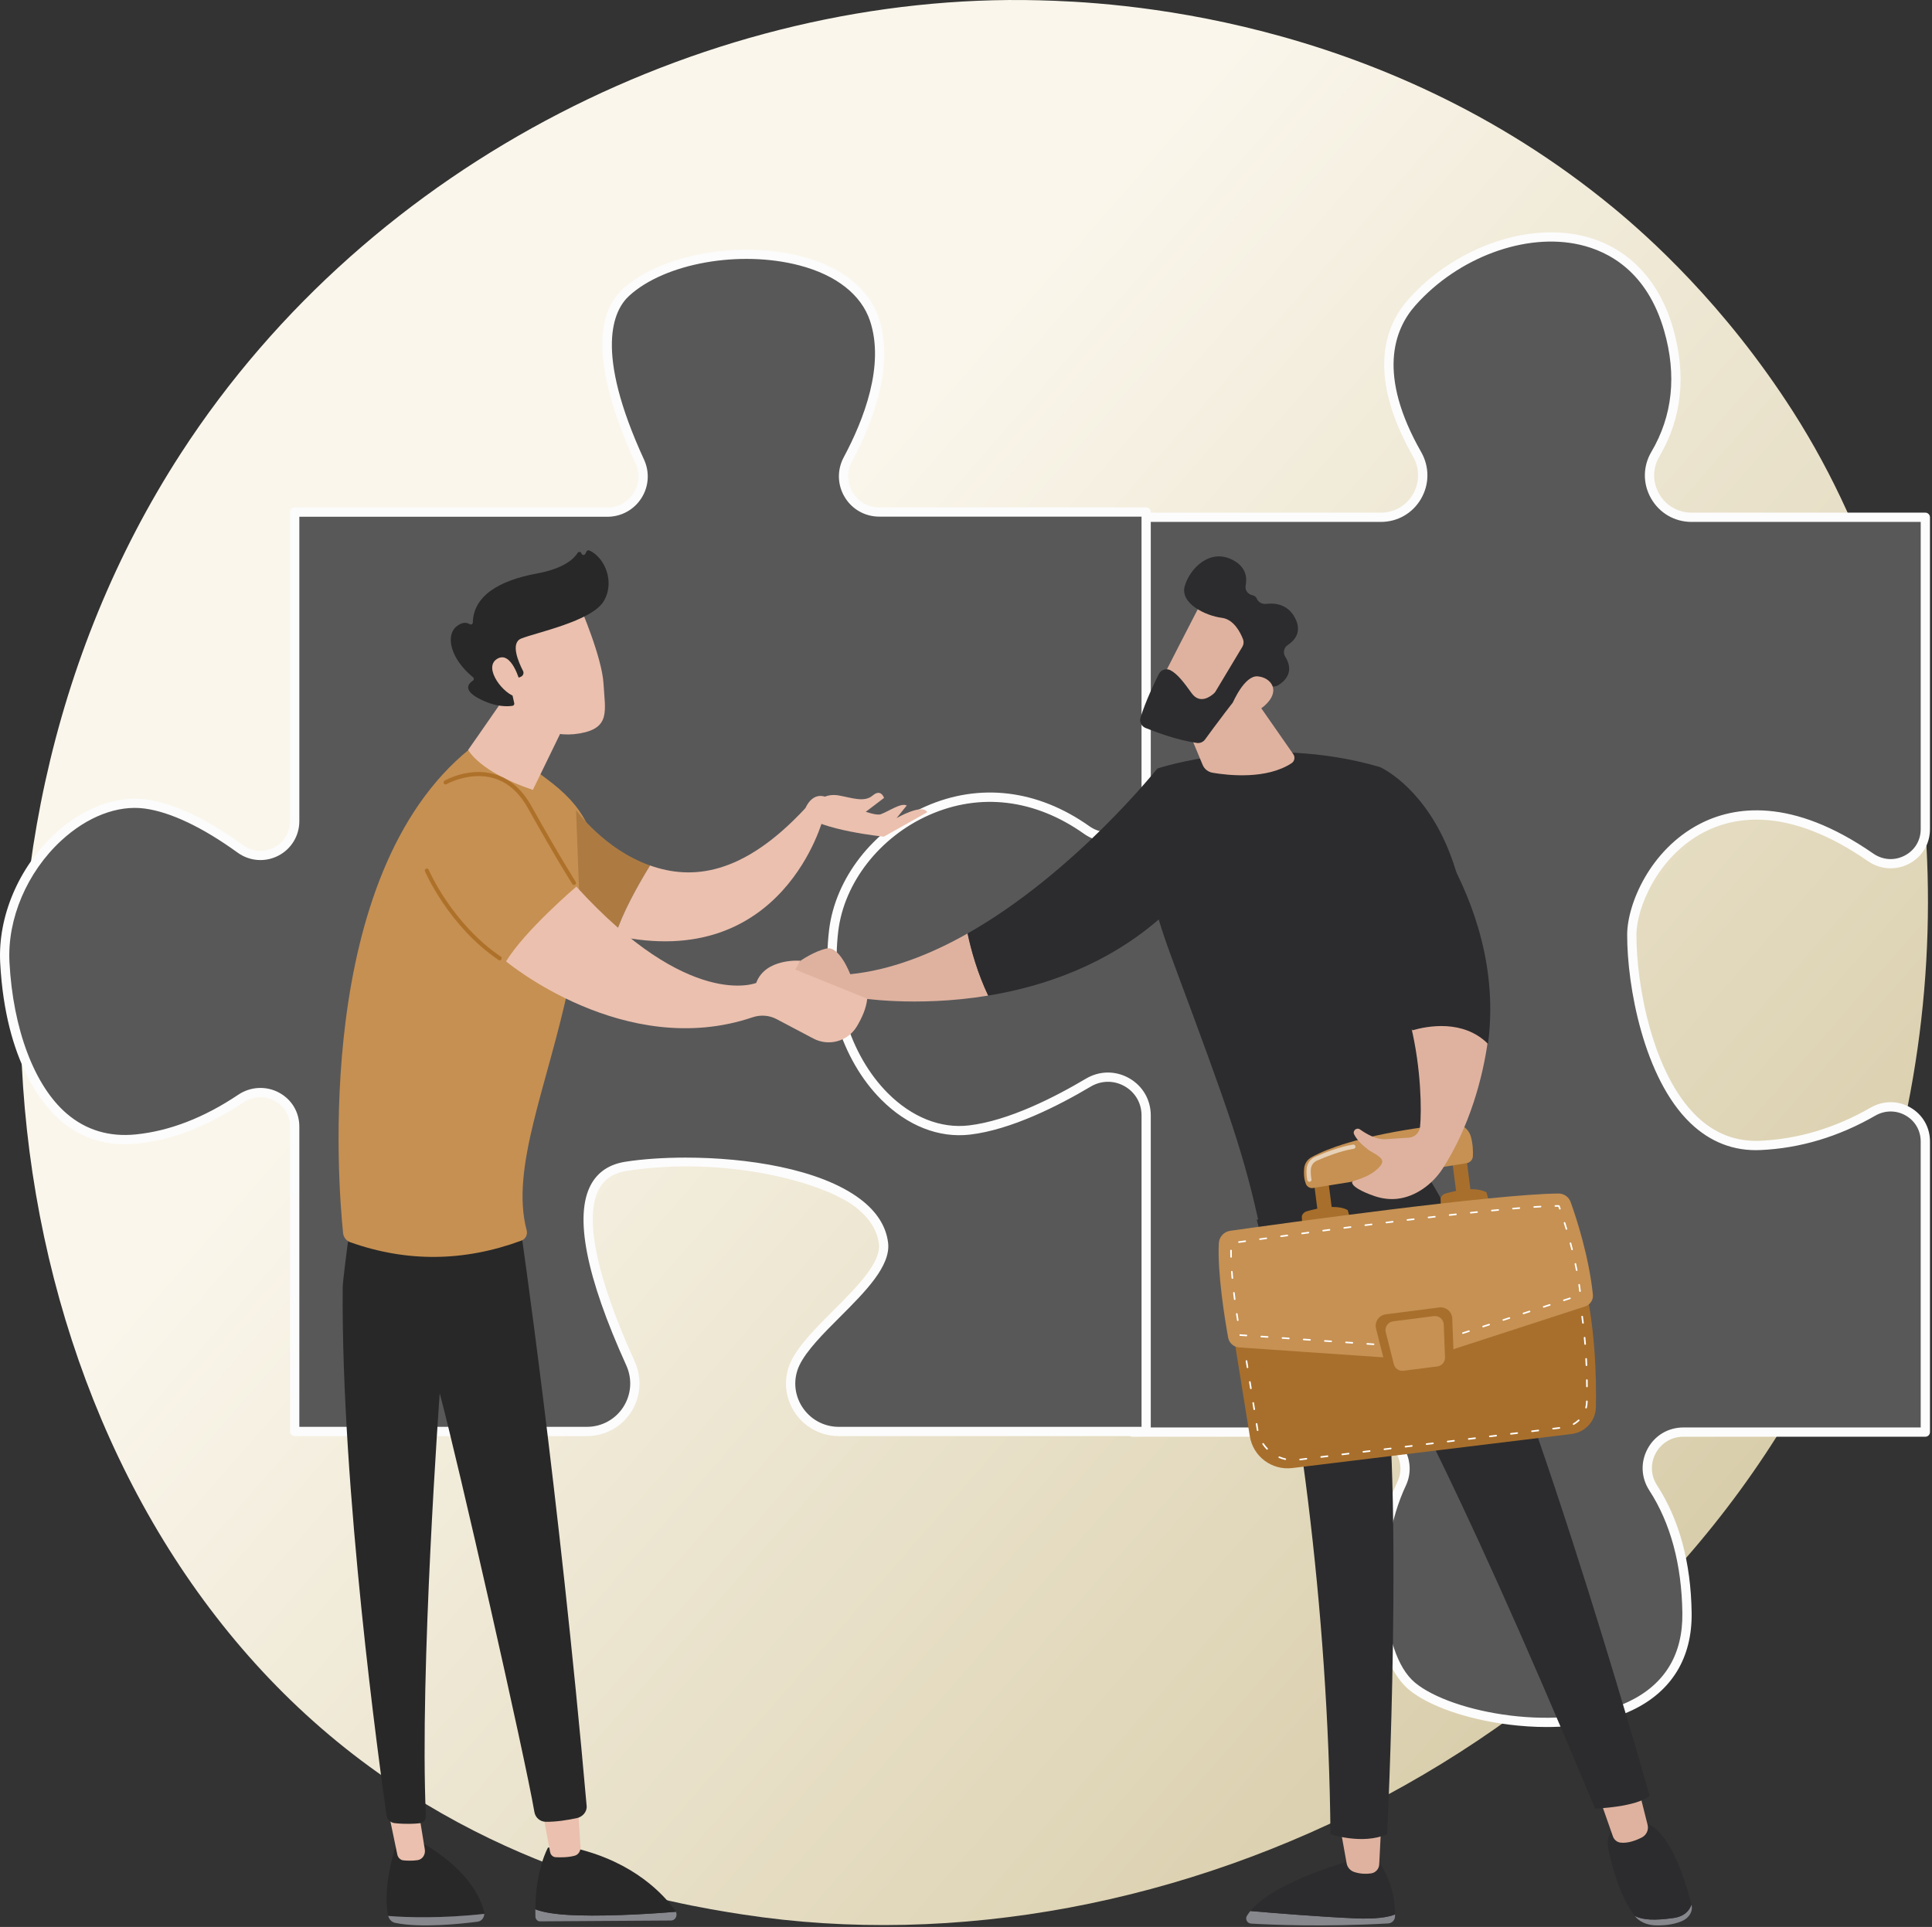 <?xml version="1.0" encoding="UTF-8"?> <svg xmlns="http://www.w3.org/2000/svg" width="820" height="818" viewBox="0 0 820 818" fill="none"><rect x="0" y="0" width="820" height="818" fill="#333333" stroke="none"/> <path d="M784.354 552.095C705.806 737.043 496.576 840.649 315.129 812.701C285.605 808.153 204.66 794.605 132.998 730.697C-4.961 607.669 -34.464 364.053 76.822 192.37C157.819 67.416 303.014 -3.417 440.979 0.127C470.695 0.889 584.586 5.594 684.677 88.124C699.378 100.247 731.803 129.054 761.027 174.75C829.644 282.06 835.544 431.564 784.354 552.095Z" fill="url(#paint0_linear_1009_256)"></path> <path d="M601.464 192.854C590.5 173.593 582.061 147.692 599.292 128.303C630.419 93.288 692.67 85.505 708.232 139.976C714.668 162.509 710.123 180.021 702.577 192.813C695.589 204.659 704.203 219.59 717.958 219.59H817.168V351.964C817.168 363.918 803.74 370.758 793.92 363.944C727.363 317.749 692.658 372.238 692.585 396.761C692.503 423.997 704.337 488.192 747.135 486.247C766.693 485.36 783.002 478.783 794.944 471.903C804.834 466.205 817.168 473.143 817.168 484.557V607.938H714.493C702.303 607.938 695.031 621.401 701.663 631.629C709.282 643.382 715.661 660.421 716.008 684.67C716.893 746.401 622.631 735.25 599.289 715.797C582.615 701.902 581.929 657.347 594.911 629.793C599.707 619.614 591.819 607.938 580.563 607.938H480.623V472.922C480.623 463.078 469.934 457.027 461.471 462.054C444.271 472.276 417.704 485.089 391.137 486.245C346.396 488.192 340.557 437.612 338.613 398.705C336.894 364.344 402.408 308.717 454.121 342.629C462.595 348.184 479.984 356.317 479.984 346.184V219.59H586.042C599.783 219.593 608.26 204.79 601.464 192.854Z" fill="#585859"></path> <path d="M656.449 733.137C651.224 733.137 645.812 732.792 640.28 732.095C622.47 729.847 606.281 724.184 598.034 717.309C580.04 702.314 580.3 656.191 593.136 628.956C595.065 624.863 594.75 620.277 592.275 616.374C589.706 612.325 585.33 609.905 580.569 609.905H480.629C479.543 609.905 478.662 609.024 478.662 607.938V472.922C478.662 469.025 476.647 465.554 473.27 463.633C469.881 461.704 465.85 461.745 462.481 463.747C444.782 474.265 418.055 487.045 391.228 488.212C370.601 489.129 355.711 479.137 347.017 458.563C339.644 441.112 337.638 418.562 336.651 398.805C335.712 380.026 353.145 356.022 378.103 341.724C404.641 326.524 432.744 326.256 455.206 340.986C463.006 346.103 473.544 350.476 476.969 348.631C477.258 348.476 478.022 348.062 478.022 346.188V219.593C478.022 218.507 478.904 217.626 479.99 217.626H586.048C591.749 217.626 596.855 214.695 599.71 209.785C602.597 204.82 602.614 198.853 599.753 193.829C584.086 166.313 583.418 143.202 597.821 126.998C616.848 105.595 647.081 94.511 671.328 100.037C690.325 104.369 704.104 118.361 710.126 139.437C715.804 159.31 713.833 177.607 704.273 193.814C701.369 198.739 701.331 204.647 704.171 209.619C707.035 214.631 712.19 217.623 717.961 217.623H817.171C818.257 217.623 819.138 218.505 819.138 219.59V351.965C819.138 358.267 815.813 363.767 810.247 366.683C804.677 369.596 797.992 369.167 792.799 365.562C759.772 342.638 736.705 346.243 723.166 353.299C703.707 363.443 694.59 385.234 694.555 396.767C694.491 417.847 701.266 455.79 720.185 473.923C727.839 481.259 736.851 484.73 747.05 484.28C763.234 483.545 779.021 478.807 793.967 470.195C799.279 467.133 805.593 467.125 810.862 470.169C816.047 473.164 819.141 478.544 819.141 484.558V607.938C819.141 609.024 818.26 609.905 817.174 609.905H714.499C709.522 609.905 705.137 612.506 702.77 616.859C700.394 621.235 700.598 626.355 703.321 630.558C712.744 645.093 717.678 663.291 717.984 684.641C718.256 703.697 709.568 717.983 692.856 725.959C682.937 730.693 670.359 733.137 656.449 733.137ZM482.6 605.97H580.572C586.687 605.97 592.307 609.071 595.602 614.267C598.767 619.255 599.178 625.374 596.7 630.634C583.473 658.705 585.455 701.703 600.556 714.288C616.033 727.185 662.78 735.954 691.163 722.409C706.603 715.041 714.303 702.354 714.049 684.7C713.754 664.099 709.034 646.605 700.023 632.701C696.502 627.271 696.237 620.645 699.313 614.982C702.381 609.339 708.056 605.97 714.502 605.97H815.206V484.558C815.206 479.966 812.847 475.862 808.895 473.579C804.861 471.246 800.018 471.258 795.934 473.608C780.436 482.535 764.051 487.45 747.231 488.212C735.954 488.732 725.927 484.873 717.465 476.764C697.652 457.775 690.556 418.512 690.623 396.756C690.661 383.894 700.221 360.821 721.35 349.807C735.849 342.247 760.405 338.285 795.049 362.327C799.095 365.136 804.096 365.457 808.428 363.194C812.672 360.973 815.209 356.775 815.209 351.965V221.561H717.967C710.765 221.561 704.331 217.827 700.758 211.572C697.209 205.357 697.258 197.971 700.89 191.815C709.881 176.571 711.717 159.313 706.349 140.52C699.159 115.357 682.864 106.704 670.461 103.876C647.545 98.645 618.885 109.232 600.772 129.614C591.583 139.951 584.545 159.144 603.183 191.882C606.745 198.138 606.721 205.573 603.122 211.764C599.555 217.9 593.177 221.561 586.057 221.561H481.966V346.185C481.966 349.676 480.27 351.322 478.849 352.093C471.332 356.154 453.799 344.763 453.055 344.278C431.877 330.386 405.275 330.702 380.068 345.143C356.709 358.524 339.737 381.509 340.592 398.609C341.564 418.022 343.517 440.146 350.655 457.033C358.752 476.197 371.958 485.112 391.067 484.283C417.074 483.154 443.171 470.654 460.481 460.367C465.082 457.634 470.593 457.579 475.229 460.215C479.85 462.845 482.608 467.595 482.608 472.925V605.97H482.6Z" fill="#FCFCFC"></path> <path d="M102.233 466.345C90.562 474.177 75.158 481.796 57.795 483.533C19.35 487.378 3.972 445.088 2.048 408.564C0.127 372.04 32.804 337.439 61.639 341.284C75.219 343.094 90.081 351.728 102.002 360.354C111.63 367.322 125.075 360.471 125.075 348.584V217.401H257.791C268.851 217.401 276.181 205.979 271.56 195.931C261.148 173.299 249.451 138.909 265.763 124.065C291.113 100.998 359.596 100.998 371.129 135.598C377.586 154.973 368.814 178.282 359.841 195.047C354.432 205.153 361.733 217.349 373.193 217.349H486.464V338.84C486.464 351.801 471.807 359.852 461.237 352.353C412.239 317.577 358.729 354.259 353.825 395.11C348.056 443.167 378.815 483.533 411.495 479.692C428.09 477.739 447.161 468.351 461.917 459.585C472.753 453.145 486.467 460.878 486.467 473.486V607.675H356.002C341.074 607.675 331.09 592.105 337.559 578.65C345.272 562.619 376.871 542.938 374.974 527.749C371.129 496.993 302.649 489.383 265.763 495.111C237.611 499.481 251.605 543.519 267.605 578.811C273.738 592.338 263.971 607.675 249.118 607.675H125.075V478.296C125.075 466.55 111.989 459.804 102.233 466.345Z" fill="#585859"></path> <path d="M486.467 609.64H356.002C348.249 609.64 341.153 605.717 337.019 599.143C332.938 592.651 332.477 584.67 335.784 577.795C339.098 570.906 346.571 563.433 353.795 556.208C363.738 546.265 374.019 535.984 373.021 527.992C372.282 522.075 368.817 516.747 362.728 512.152C348.85 501.684 307.539 490.615 266.064 497.052C260.462 497.922 256.6 500.453 254.253 504.793C247.834 516.668 253.071 541.98 269.397 577.994C272.57 584.991 271.989 593.01 267.844 599.443C263.728 605.828 256.731 609.64 249.121 609.64H125.075C123.989 609.64 123.108 608.758 123.108 607.672V478.296C123.108 473.594 120.644 469.472 116.519 467.271C112.286 465.014 107.356 465.28 103.33 467.983C88.253 478.101 72.998 483.994 57.99 485.495C45.59 486.735 34.745 483.443 25.74 475.716C18.772 469.734 2.322 451.23 0.081 408.672C-0.95 389.102 7.962 368.128 23.334 353.938C35.209 342.977 49.271 337.658 61.896 339.34C73.617 340.901 87.497 347.437 103.152 358.766C107.067 361.598 111.965 361.983 116.256 359.791C120.542 357.602 123.102 353.416 123.102 348.593V217.41C123.102 216.324 123.983 215.443 125.069 215.443H257.785C262.31 215.443 266.464 213.174 268.898 209.377C271.33 205.582 271.654 200.864 269.765 196.763C258.077 171.361 247.664 137.875 264.432 122.62C280.499 107.998 313.809 101.952 340.262 108.862C357.228 113.29 368.849 122.57 372.989 134.985C379.72 155.186 370.496 179.307 361.569 195.984C359.356 200.117 359.47 204.977 361.873 208.988C364.272 212.996 368.505 215.39 373.187 215.39H486.458C487.544 215.39 488.426 216.272 488.426 217.358V338.849C488.426 345.735 484.596 351.991 478.431 355.176C472.4 358.291 465.543 357.841 460.093 353.97C439.329 339.234 415.991 336.394 394.371 345.975C373.409 355.26 358.259 374.646 355.772 395.358C352.625 421.569 360.69 447.893 376.816 464.057C387.033 474.297 399.255 479.163 411.256 477.75C428.003 475.78 447.497 465.87 460.901 457.903C466.623 454.502 473.489 454.432 479.257 457.713C484.996 460.98 488.423 466.88 488.423 473.494V607.684C488.438 608.758 487.556 609.64 486.467 609.64ZM291.005 491.415C316.816 491.415 347.969 496.088 365.101 509.011C372.072 514.269 376.054 520.492 376.93 527.504C378.167 537.406 367.194 548.379 356.583 558.99C349.592 565.984 342.358 573.215 339.337 579.503C336.619 585.151 337.002 591.711 340.356 597.05C343.762 602.471 349.612 605.708 356.005 605.708H484.503V473.483C484.503 468.301 481.82 463.68 477.325 461.123C472.8 458.548 467.42 458.604 462.924 461.275C449.193 469.434 429.162 479.592 411.729 481.645C398.525 483.2 385.126 477.934 374.043 466.821C357.085 449.823 348.591 422.255 351.878 394.873C354.525 372.81 370.583 352.198 392.789 342.361C415.728 332.199 440.444 335.177 462.381 350.748C466.614 353.748 471.942 354.093 476.636 351.667C481.487 349.159 484.5 344.244 484.5 338.837V219.316H373.196C367.115 219.316 361.625 216.207 358.504 211C355.383 205.789 355.235 199.478 358.104 194.115C366.666 178.121 375.552 155.092 369.261 136.22C365.557 125.107 354.908 116.741 339.276 112.66C313.975 106.057 282.271 111.705 267.088 125.521C260.307 131.693 252.104 148.936 273.35 195.108C275.799 200.435 275.379 206.563 272.22 211.49C269.059 216.426 263.664 219.372 257.794 219.372H127.046V348.587C127.046 354.826 123.601 360.459 118.055 363.291C112.502 366.126 105.911 365.615 100.852 361.951C85.944 351.162 72.294 344.69 61.383 343.237C49.919 341.704 37.022 346.661 26.011 356.825C11.474 370.244 3.046 390.03 4.016 408.462C5.516 436.935 14.595 460.959 28.306 472.727C36.462 479.727 46.32 482.71 57.599 481.577C71.956 480.141 86.604 474.469 101.138 464.714C106.317 461.24 112.92 460.889 118.373 463.797C123.802 466.693 127.046 472.114 127.046 478.296V605.705H249.121C255.385 605.705 261.151 602.567 264.537 597.312C267.955 592.008 268.434 585.397 265.816 579.622C248.721 541.916 243.665 516.111 250.794 502.925C253.722 497.504 258.658 494.223 265.462 493.166C272.579 492.057 281.424 491.415 291.005 491.415Z" fill="#FCFCFC"></path> <path d="M360.874 413.567C360.874 413.567 356.303 401.531 350.961 402.632C345.619 403.735 339.778 407.836 339.778 407.836L331.198 419.44C331.198 419.44 355.284 428.927 363.752 423.492C363.752 423.492 388.352 427.742 419.42 422.645C414.922 413.149 412.242 403.644 410.669 396.268C394.935 405.174 377.986 411.827 360.874 413.567Z" fill="#DFB29F"></path> <path d="M491.188 326.264C491.188 326.264 455.965 370.626 410.669 396.265C412.242 403.645 414.922 413.149 419.421 422.642C442.917 418.786 470.111 409.585 493.167 389.139L491.188 326.264Z" fill="#2C2C2E"></path> <path d="M535.112 522.892C528.222 490.174 521.336 471.232 498.272 409.215C491.015 389.697 484.424 369.952 487.608 349.375L491.187 326.264C491.187 326.264 536.011 311.096 585.694 325.625C585.694 325.625 653.48 355.073 607.439 500.505C586.684 523.724 562.397 530.341 535.112 522.892Z" fill="#2C2C2E"></path> <path d="M498.815 296.769L510.436 324.691C511.172 326.454 512.757 327.712 514.64 328.033C521.342 329.183 537.546 330.979 548.192 323.979C549.459 323.144 549.783 321.421 548.916 320.175L527.443 289.346L498.815 296.769Z" fill="#DFB29F"></path> <path d="M510.836 254.051C510.349 254.509 490.236 294.005 490.236 294.005L513.031 305.01L537.654 270.409C537.654 270.406 519.007 246.356 510.836 254.051Z" fill="#DFB29F"></path> <path d="M527.297 274.56L515.927 293.511C515.755 293.8 515.551 294.06 515.302 294.288C513.948 295.549 509.318 299.212 505.739 294.224C502.689 289.97 499.825 286.106 496.757 284.512C494.965 283.58 492.761 284.325 491.853 286.126C489.979 289.839 486.35 297.405 484.073 304.584C483.501 306.382 484.43 308.314 486.178 309.021C490.793 310.892 499.916 314.272 508.013 315.39C509.344 315.574 510.661 315.014 511.452 313.928C514.935 309.155 524.752 295.823 528.103 292.484C531.215 289.384 536.959 290.551 539.549 291.296C540.533 291.579 541.578 291.442 542.453 290.916C545.081 289.334 549.664 285.396 545.469 278.726C544.427 277.068 544.958 274.858 546.596 273.784C549.529 271.854 552.711 268.235 549.678 262.37C546.61 256.435 541.128 255.901 537.397 256.357C535.745 256.558 534.07 255.691 533.436 254.153C533.153 253.47 532.598 252.886 531.559 252.676C529.603 252.279 528.319 250.489 528.704 248.53C529.361 245.17 528.868 240.809 523.505 237.861C513.671 232.452 505.053 241.265 502.864 248.703C500.672 256.141 511.671 261.398 518.586 262.274C523.669 262.919 526.454 268.465 527.574 271.364C527.974 272.418 527.875 273.591 527.297 274.56Z" fill="#2C2C2E"></path> <path d="M523.31 298.159C523.31 298.159 528.202 286.649 533.801 287.119C539.4 287.588 543.805 293.164 536.866 299.434C528.237 307.234 523.31 298.159 523.31 298.159Z" fill="#DFB29F"></path> <path d="M530.701 811.244C541.525 812.181 560.316 813.699 575.127 814.353C584.031 814.744 589.157 813.875 592.108 812.692C592.102 813.025 592.093 813.34 592.082 813.632C592.012 815.191 590.745 816.437 589.171 816.525C561.183 818.087 538.924 817.065 531.002 816.583C529.364 816.484 528.386 814.704 529.224 813.305C529.641 812.605 530.149 811.922 530.701 811.244Z" fill="#87878E"></path> <path d="M575.125 814.35C560.313 813.699 541.525 812.178 530.698 811.241C541.341 798.184 575.125 789.383 575.125 789.383H584.664C591.227 798.841 592.175 807.849 592.105 812.689C589.154 813.871 584.028 814.744 575.125 814.35Z" fill="#2C2C2E"></path> <path d="M586.273 773.809L585.379 791.479C585.283 793.391 583.85 794.999 581.935 795.274C580.029 795.545 577.474 795.58 574.768 794.681C573.101 794.126 571.867 792.722 571.557 791.012L568.472 773.812H586.273V773.809Z" fill="#DFB29F"></path> <path d="M710.198 814.219C714.892 813.565 717.017 811.124 717.908 808.518C717.914 808.541 717.919 808.564 717.925 808.588C718.617 811.337 717.015 814.187 713.812 815.544C709.941 817.182 705.712 817.462 702.428 817.328C698.904 817.182 695.67 815.725 693.892 813.39L693.866 813.355C697.407 815.106 702.369 815.31 710.198 814.219Z" fill="#87878E"></path> <path d="M688.065 773.695H695.933C707.918 773.45 715.444 798.73 717.908 808.518C717.017 811.124 714.892 813.565 710.198 814.219C702.369 815.31 697.404 815.106 693.869 813.355C687.394 804.834 684.183 792.354 682.642 785.071C680.884 776.789 688.065 773.695 688.065 773.695Z" fill="#2C2C2E"></path> <path d="M694.923 757.295L699.293 774.673C699.83 776.804 698.808 779.007 696.838 780.018C694.394 781.273 690.953 782.589 687.788 782.21C686.3 782.032 685.065 780.984 684.574 779.583L678.161 761.3L694.923 757.295Z" fill="#DFB29F"></path> <path d="M700.133 762.319C694.698 767.141 677.017 767.778 677.017 767.778C613.327 614.914 586.771 572.832 586.771 572.832C595.967 630.529 588.754 778.631 588.754 778.631C578.245 783.27 564.694 778.631 564.694 778.631C563.842 684.171 550.542 582.672 533.389 517.727C576.438 516.761 599.832 507.376 607.305 501.465C643.19 559.313 700.133 762.319 700.133 762.319Z" fill="#2C2C2E"></path> <path d="M522.545 560.443L530.465 609.709C531.845 618.3 539.803 624.258 548.481 623.201L667.033 608.74C672.834 608.034 677.23 603.191 677.347 597.376C677.601 584.645 677.102 561.99 671.757 541.349L522.545 560.443Z" fill="#A86F2C"></path> <path d="M551.801 619.926C551.631 619.926 551.485 619.801 551.465 619.628C551.442 619.442 551.576 619.275 551.76 619.252L554.442 618.925C554.635 618.896 554.796 619.036 554.819 619.22C554.842 619.407 554.708 619.573 554.524 619.596L551.841 619.923C551.827 619.926 551.815 619.926 551.801 619.926ZM545.53 619.772C545.507 619.772 545.481 619.769 545.454 619.763C544.561 619.561 543.677 619.275 542.827 618.919C542.655 618.846 542.573 618.648 542.646 618.475C542.719 618.303 542.918 618.222 543.09 618.294C543.901 618.636 544.748 618.908 545.603 619.103C545.784 619.144 545.898 619.325 545.857 619.509C545.825 619.664 545.685 619.772 545.53 619.772ZM560.748 618.834C560.578 618.834 560.432 618.709 560.412 618.537C560.389 618.35 560.523 618.184 560.707 618.16L563.392 617.833C563.571 617.81 563.746 617.944 563.769 618.128C563.792 618.312 563.658 618.481 563.474 618.505L560.789 618.832C560.774 618.834 560.762 618.834 560.748 618.834ZM569.695 617.746C569.526 617.746 569.38 617.62 569.359 617.448C569.336 617.261 569.47 617.095 569.654 617.071L572.34 616.744C572.532 616.718 572.693 616.852 572.716 617.039C572.74 617.226 572.605 617.392 572.421 617.416L569.739 617.743C569.721 617.743 569.709 617.746 569.695 617.746ZM578.642 616.654C578.473 616.654 578.327 616.528 578.306 616.356C578.283 616.172 578.417 616.003 578.601 615.98L581.284 615.653C581.477 615.621 581.637 615.764 581.66 615.947C581.684 616.134 581.549 616.301 581.366 616.324L578.683 616.651C578.668 616.651 578.657 616.654 578.642 616.654ZM587.589 615.562C587.42 615.562 587.274 615.437 587.253 615.264C587.23 615.078 587.364 614.911 587.548 614.888L590.231 614.561C590.424 614.54 590.584 614.672 590.608 614.856C590.631 615.043 590.497 615.209 590.313 615.232L587.63 615.559C587.615 615.562 587.604 615.562 587.589 615.562ZM537.797 615.396C537.71 615.396 537.619 615.361 537.552 615.291C536.916 614.628 536.335 613.904 535.824 613.142C535.719 612.987 535.763 612.777 535.918 612.672C536.069 612.567 536.282 612.608 536.387 612.766C536.878 613.495 537.433 614.187 538.043 614.824C538.171 614.958 538.168 615.174 538.034 615.302C537.967 615.364 537.882 615.396 537.797 615.396ZM596.536 614.47C596.367 614.47 596.221 614.345 596.201 614.173C596.177 613.986 596.312 613.819 596.496 613.796L599.181 613.469C599.374 613.443 599.534 613.58 599.558 613.764C599.581 613.951 599.447 614.117 599.263 614.141L596.58 614.467C596.563 614.47 596.548 614.47 596.536 614.47ZM605.483 613.379C605.314 613.379 605.168 613.253 605.148 613.081C605.124 612.894 605.259 612.728 605.443 612.704L608.125 612.377C608.303 612.348 608.479 612.488 608.502 612.672C608.525 612.856 608.391 613.025 608.207 613.049L605.524 613.376C605.51 613.379 605.495 613.379 605.483 613.379ZM614.431 612.287C614.261 612.287 614.115 612.161 614.095 611.989C614.072 611.802 614.206 611.636 614.39 611.613L617.073 611.286C617.262 611.265 617.426 611.397 617.449 611.58C617.472 611.767 617.338 611.934 617.154 611.957L614.472 612.284C614.457 612.287 614.445 612.287 614.431 612.287ZM623.378 611.195C623.208 611.195 623.063 611.07 623.042 610.897C623.019 610.713 623.153 610.544 623.337 610.521L626.02 610.194C626.209 610.168 626.373 610.305 626.396 610.489C626.42 610.676 626.285 610.842 626.101 610.865L623.416 611.192C623.404 611.195 623.392 611.195 623.378 611.195ZM632.325 610.106C632.156 610.106 632.01 609.981 631.989 609.809C631.966 609.622 632.1 609.455 632.284 609.432L634.967 609.105C635.157 609.076 635.32 609.216 635.343 609.4C635.367 609.587 635.232 609.753 635.049 609.776L632.366 610.103C632.351 610.103 632.34 610.106 632.325 610.106ZM641.272 609.015C641.103 609.015 640.957 608.889 640.936 608.717C640.913 608.53 641.047 608.364 641.231 608.34L643.914 608.013C644.104 607.993 644.267 608.124 644.291 608.308C644.314 608.495 644.18 608.661 643.996 608.685L641.31 609.012C641.298 609.012 641.287 609.015 641.272 609.015ZM650.219 607.923C650.05 607.923 649.904 607.797 649.884 607.625C649.86 607.438 649.995 607.272 650.178 607.248L652.861 606.922C653.051 606.895 653.214 607.032 653.238 607.216C653.261 607.4 653.127 607.57 652.943 607.593L650.26 607.92C650.246 607.92 650.234 607.923 650.219 607.923ZM533.766 607.482C533.606 607.482 533.463 607.365 533.433 607.202L533.001 604.528C532.972 604.344 533.098 604.172 533.282 604.14C533.468 604.107 533.638 604.236 533.67 604.42L534.102 607.085C534.134 607.269 534.011 607.444 533.827 607.476C533.804 607.479 533.787 607.482 533.766 607.482ZM659.166 606.831C658.997 606.831 658.851 606.706 658.831 606.533C658.807 606.346 658.942 606.18 659.126 606.157L661.808 605.83C661.998 605.801 662.162 605.941 662.185 606.125C662.208 606.311 662.074 606.478 661.89 606.501L659.207 606.828C659.193 606.831 659.178 606.831 659.166 606.831ZM667.892 604.887C667.775 604.887 667.661 604.826 667.6 604.715C667.506 604.554 667.565 604.347 667.725 604.253C668.484 603.821 669.188 603.293 669.821 602.692C669.959 602.563 670.172 602.569 670.3 602.703C670.428 602.838 670.423 603.054 670.288 603.182C669.614 603.824 668.864 604.382 668.058 604.84C668.006 604.872 667.95 604.887 667.892 604.887ZM532.333 598.584C532.169 598.584 532.026 598.465 532 598.301L531.571 595.63C531.542 595.446 531.667 595.274 531.851 595.242C532.044 595.207 532.207 595.338 532.239 595.522L532.669 598.193C532.698 598.377 532.572 598.549 532.388 598.582C532.368 598.582 532.35 598.584 532.333 598.584ZM673.184 597.898C673.158 597.898 673.132 597.896 673.102 597.887C672.921 597.843 672.81 597.659 672.854 597.478C673.044 596.71 673.146 595.913 673.164 595.116L673.17 594.874C673.172 594.687 673.324 594.539 673.508 594.539H673.511C673.698 594.541 673.847 594.693 673.847 594.88L673.841 595.128C673.823 595.975 673.712 596.818 673.511 597.636C673.476 597.796 673.336 597.898 673.184 597.898ZM530.902 589.684C530.739 589.684 530.596 589.567 530.57 589.401L530.141 586.73C530.111 586.546 530.237 586.374 530.421 586.342C530.611 586.312 530.777 586.438 530.809 586.622L531.238 589.293C531.267 589.477 531.142 589.649 530.958 589.681C530.938 589.684 530.92 589.684 530.902 589.684ZM673.549 588.91C673.362 588.91 673.213 588.762 673.21 588.575C673.205 587.702 673.196 586.8 673.178 585.875C673.175 585.688 673.324 585.533 673.511 585.53C673.689 585.498 673.853 585.676 673.856 585.863C673.873 586.791 673.882 587.693 673.888 588.572C673.888 588.756 673.736 588.907 673.549 588.91ZM529.472 580.784C529.309 580.784 529.166 580.667 529.139 580.5L528.71 577.829C528.681 577.645 528.807 577.473 528.99 577.441C529.186 577.409 529.349 577.537 529.379 577.721L529.808 580.392C529.837 580.576 529.711 580.749 529.528 580.781C529.507 580.784 529.487 580.784 529.472 580.784ZM673.333 579.896C673.152 579.896 673.003 579.753 672.994 579.572C672.956 578.685 672.916 577.786 672.866 576.875C672.854 576.688 672.997 576.527 673.184 576.519C673.394 576.498 673.529 576.653 673.54 576.837C673.59 577.751 673.631 578.656 673.669 579.543C673.677 579.73 673.532 579.887 673.345 579.896C673.342 579.896 673.336 579.896 673.333 579.896ZM528.042 571.886C527.878 571.886 527.735 571.766 527.709 571.603L527.28 568.932C527.251 568.748 527.376 568.576 527.56 568.544C527.75 568.517 527.916 568.64 527.948 568.824L528.377 571.495C528.407 571.679 528.281 571.851 528.097 571.883C528.077 571.883 528.059 571.886 528.042 571.886ZM672.781 570.896C672.606 570.896 672.457 570.762 672.443 570.584C672.373 569.694 672.294 568.798 672.209 567.893C672.192 567.706 672.329 567.542 672.516 567.525C672.714 567.504 672.866 567.645 672.883 567.831C672.968 568.736 673.044 569.638 673.117 570.529C673.132 570.715 672.994 570.879 672.808 570.893C672.802 570.896 672.79 570.896 672.781 570.896ZM526.608 562.986C526.445 562.986 526.302 562.866 526.276 562.702L525.791 559.687L527.183 559.509C527.394 559.488 527.537 559.617 527.563 559.801C527.586 559.988 527.455 560.154 527.271 560.18L526.57 560.271L526.944 562.594C526.973 562.778 526.848 562.951 526.664 562.983C526.646 562.986 526.626 562.986 526.608 562.986ZM671.868 561.929C671.698 561.929 671.552 561.803 671.532 561.634C671.421 560.744 671.301 559.853 671.179 558.957C671.152 558.773 671.281 558.601 671.468 558.578C671.643 558.537 671.824 558.68 671.847 558.867C671.973 559.766 672.089 560.662 672.2 561.552C672.224 561.739 672.092 561.905 671.908 561.929C671.894 561.929 671.879 561.929 671.868 561.929ZM533.486 559.383C533.317 559.383 533.174 559.258 533.15 559.089C533.127 558.902 533.258 558.735 533.442 558.709L536.125 558.365C536.332 558.335 536.478 558.473 536.504 558.656C536.528 558.843 536.396 559.01 536.212 559.036L533.53 559.38C533.512 559.38 533.498 559.383 533.486 559.383ZM542.424 558.239C542.255 558.239 542.112 558.114 542.089 557.944C542.065 557.757 542.197 557.591 542.38 557.565L545.063 557.22C545.268 557.191 545.419 557.328 545.443 557.512C545.466 557.699 545.335 557.865 545.151 557.892L542.468 558.236C542.453 558.239 542.439 558.239 542.424 558.239ZM551.366 557.095C551.196 557.095 551.053 556.969 551.03 556.8C551.007 556.613 551.138 556.447 551.322 556.42L554.005 556.076C554.209 556.05 554.361 556.187 554.384 556.368C554.407 556.555 554.276 556.721 554.092 556.747L551.409 557.092C551.392 557.092 551.38 557.095 551.366 557.095ZM560.307 555.95C560.138 555.95 559.995 555.825 559.971 555.656C559.948 555.469 560.079 555.302 560.263 555.276L562.946 554.932C563.162 554.908 563.299 555.04 563.325 555.224C563.349 555.41 563.217 555.577 563.033 555.603L560.351 555.948C560.333 555.95 560.319 555.95 560.307 555.95ZM569.245 554.806C569.076 554.806 568.933 554.681 568.91 554.511C568.886 554.325 569.018 554.158 569.202 554.132L571.884 553.787C572.097 553.767 572.237 553.895 572.264 554.079C572.287 554.266 572.156 554.432 571.972 554.459L569.289 554.803C569.274 554.806 569.26 554.806 569.245 554.806ZM578.187 553.662C578.017 553.662 577.874 553.536 577.851 553.367C577.828 553.18 577.959 553.014 578.143 552.988L580.826 552.643C581.036 552.626 581.179 552.751 581.205 552.935C581.228 553.122 581.097 553.288 580.913 553.314L578.23 553.659C578.216 553.662 578.201 553.662 578.187 553.662ZM670.531 553.014C670.37 553.014 670.227 552.897 670.198 552.734C670.04 551.849 669.877 550.965 669.704 550.08C669.669 549.896 669.789 549.721 669.973 549.683C670.154 549.642 670.332 549.768 670.37 549.952C670.545 550.839 670.709 551.726 670.866 552.617C670.898 552.801 670.776 552.976 670.592 553.008C670.569 553.014 670.548 553.014 670.531 553.014ZM587.128 552.518C586.959 552.518 586.816 552.392 586.792 552.223C586.769 552.036 586.9 551.869 587.084 551.843L589.767 551.499C589.977 551.47 590.12 551.607 590.146 551.791C590.17 551.978 590.038 552.144 589.854 552.17L587.172 552.515C587.154 552.518 587.14 552.518 587.128 552.518ZM596.069 551.373C595.9 551.373 595.757 551.248 595.734 551.078C595.71 550.892 595.842 550.725 596.025 550.699L598.708 550.354C598.915 550.328 599.061 550.462 599.088 550.646C599.111 550.833 598.98 551 598.796 551.026L596.113 551.37C596.096 551.373 596.081 551.373 596.069 551.373ZM605.008 550.229C604.838 550.229 604.695 550.103 604.672 549.934C604.649 549.747 604.78 549.581 604.964 549.555L607.647 549.21C607.854 549.187 608.003 549.318 608.026 549.502C608.049 549.689 607.918 549.855 607.734 549.882L605.051 550.226C605.037 550.229 605.022 550.229 605.008 550.229ZM613.949 549.085C613.78 549.085 613.637 548.959 613.613 548.79C613.59 548.603 613.721 548.437 613.905 548.41L616.588 548.066C616.792 548.043 616.944 548.174 616.967 548.358C616.991 548.545 616.859 548.711 616.675 548.737L613.993 549.082C613.978 549.085 613.964 549.085 613.949 549.085ZM622.89 547.94C622.721 547.94 622.578 547.815 622.555 547.646C622.531 547.459 622.663 547.292 622.847 547.266L625.529 546.922C625.734 546.901 625.885 547.03 625.909 547.213C625.932 547.4 625.801 547.567 625.617 547.593L622.934 547.937C622.917 547.94 622.902 547.94 622.89 547.94ZM631.829 546.799C631.659 546.799 631.516 546.673 631.493 546.504C631.47 546.317 631.601 546.151 631.785 546.125L634.468 545.78C634.684 545.751 634.821 545.888 634.847 546.072C634.87 546.259 634.739 546.425 634.555 546.452L631.873 546.796C631.858 546.796 631.843 546.799 631.829 546.799ZM640.77 545.655C640.601 545.655 640.458 545.529 640.434 545.36C640.411 545.173 640.542 545.007 640.726 544.98L643.409 544.636C643.622 544.61 643.762 544.744 643.788 544.928C643.812 545.115 643.68 545.281 643.497 545.307L640.814 545.652C640.799 545.652 640.785 545.655 640.77 545.655ZM649.711 544.51C649.542 544.51 649.399 544.385 649.376 544.216C649.352 544.029 649.484 543.862 649.668 543.836L652.35 543.492C652.563 543.465 652.703 543.603 652.73 543.784C652.753 543.97 652.622 544.137 652.438 544.163L649.755 544.507C649.738 544.507 649.723 544.51 649.711 544.51ZM668.694 544.189C668.543 544.189 668.403 544.084 668.365 543.929C668.225 543.346 668.079 542.762 667.93 542.178L667.635 542.216C667.442 542.245 667.282 542.108 667.255 541.924C667.232 541.737 667.363 541.571 667.547 541.544L668.435 541.431L668.508 541.72C668.686 542.4 668.855 543.083 669.021 543.769C669.065 543.95 668.954 544.134 668.773 544.178C668.747 544.186 668.721 544.189 668.694 544.189ZM658.653 543.366C658.483 543.366 658.34 543.24 658.317 543.071C658.294 542.884 658.425 542.718 658.609 542.692L661.292 542.347C661.502 542.324 661.645 542.455 661.671 542.639C661.694 542.826 661.563 542.992 661.379 543.019L658.696 543.363C658.679 543.363 658.664 543.366 658.653 543.366Z" fill="white"></path> <path d="M552.667 520.089L552.536 516.227C552.822 515.264 553.575 514.513 554.542 514.23C558.158 513.171 567.179 510.967 572.007 513.696L573.233 518.046L552.667 520.089Z" fill="#A86F2C"></path> <path d="M563.728 514.942C562.905 515.258 562.052 515.366 561.174 515.266C560.108 515.144 559.264 514.315 559.127 513.258L557.598 501.31L563.678 500.531L565.205 512.467C565.342 513.532 564.732 514.557 563.728 514.942Z" fill="#A86F2C"></path> <path d="M611.555 512.555L611.424 508.693C611.71 507.729 612.463 506.979 613.429 506.696C617.046 505.636 626.066 503.432 630.894 506.162L632.12 510.511L611.555 512.555Z" fill="#A86F2C"></path> <path d="M622.613 507.408C621.79 507.724 620.937 507.832 620.059 507.732C618.993 507.61 618.15 506.781 618.012 505.724L616.322 492.518L622.403 491.739L624.09 504.936C624.227 505.999 623.617 507.023 622.613 507.408Z" fill="#A86F2C"></path> <path d="M557.355 504.317L622.461 493.784C623.944 493.545 625.074 492.307 625.141 490.813C625.237 488.72 625.161 485.617 624.283 482.499C623.284 478.955 619.834 476.669 616.156 477.052C603.922 478.322 572.871 482.303 556.623 491.265C554.903 492.214 553.759 493.93 553.543 495.874C553.336 497.728 553.353 500.166 554.235 502.533C554.708 503.791 556.024 504.533 557.355 504.317Z" fill="#C69153"></path> <path opacity="0.58" d="M555.75 501.678C555.341 501.678 554.971 501.397 554.871 500.98C554.848 500.872 554.27 498.338 554.623 495.781C554.906 493.711 556.281 491.901 558.214 491.058C561.746 489.511 568.527 486.781 574.263 485.885C574.757 485.815 575.218 486.145 575.294 486.635C575.37 487.129 575.034 487.59 574.543 487.666C568.802 488.565 561.717 491.493 558.938 492.71C557.577 493.306 556.611 494.575 556.413 496.029C556.103 498.262 556.626 500.554 556.632 500.574C556.746 501.059 556.442 501.543 555.957 501.657C555.887 501.669 555.82 501.678 555.75 501.678Z" fill="white"></path> <path d="M522.142 522.483C543.23 519.511 634.485 506.856 661.437 506.664C663.758 506.646 665.836 508.08 666.619 510.254C669.094 517.143 674.357 533.213 676.074 549.587C676.307 551.814 674.918 553.898 672.778 554.593L613.657 573.81L592.134 576.565L525.934 571.994C523.602 571.833 521.678 570.12 521.263 567.828C519.792 559.667 516.671 540.476 517.305 527.787C517.436 525.089 519.456 522.862 522.142 522.483Z" fill="#C69153"></path> <path d="M591.977 571.618C591.968 571.618 591.962 571.618 591.953 571.618L589.256 571.431C589.069 571.416 588.929 571.256 588.941 571.072C588.955 570.885 589.119 570.774 589.3 570.757L591.997 570.943C592.184 570.958 592.324 571.119 592.312 571.303C592.304 571.481 592.155 571.618 591.977 571.618ZM594.44 571.303C594.271 571.303 594.128 571.177 594.105 571.008C594.081 570.821 594.213 570.654 594.397 570.628L597.079 570.284C597.292 570.255 597.432 570.392 597.459 570.576C597.482 570.762 597.351 570.929 597.167 570.955L594.484 571.3C594.47 571.303 594.455 571.303 594.44 571.303ZM582.986 570.996C582.977 570.996 582.971 570.996 582.962 570.996L580.265 570.809C580.078 570.795 579.938 570.634 579.95 570.45C579.964 570.263 580.125 570.149 580.309 570.135L583.006 570.322C583.193 570.336 583.333 570.497 583.321 570.681C583.31 570.862 583.164 570.996 582.986 570.996ZM573.995 570.374C573.986 570.374 573.98 570.374 573.971 570.374L571.274 570.187C571.087 570.176 570.947 570.012 570.959 569.828C570.971 569.642 571.154 569.528 571.318 569.513L574.015 569.7C574.202 569.712 574.342 569.875 574.33 570.059C574.319 570.24 574.17 570.374 573.995 570.374ZM603.382 570.158C603.212 570.158 603.069 570.033 603.046 569.863C603.023 569.677 603.154 569.51 603.338 569.484L606.021 569.139C606.231 569.113 606.374 569.247 606.4 569.431C606.423 569.618 606.292 569.785 606.108 569.811L603.426 570.155C603.411 570.158 603.396 570.158 603.382 570.158ZM565.001 569.755C564.992 569.755 564.986 569.755 564.978 569.755L562.28 569.568C562.093 569.554 561.953 569.393 561.965 569.209C561.98 569.023 562.155 568.906 562.324 568.894L565.021 569.081C565.208 569.096 565.348 569.256 565.337 569.44C565.328 569.618 565.179 569.755 565.001 569.755ZM556.01 569.134C556.001 569.134 555.995 569.134 555.987 569.134L553.289 568.947C553.103 568.932 552.962 568.772 552.974 568.588C552.989 568.401 553.161 568.284 553.333 568.272L556.03 568.459C556.217 568.474 556.357 568.634 556.346 568.818C556.334 568.996 556.188 569.134 556.01 569.134ZM612.323 569.014C612.154 569.014 612.011 568.888 611.987 568.719C611.964 568.535 612.095 568.366 612.279 568.342L612.454 568.319L614.796 567.551C614.974 567.496 615.163 567.592 615.222 567.767C615.28 567.945 615.181 568.135 615.006 568.194L612.364 569.011C612.352 569.014 612.338 569.014 612.323 569.014ZM547.019 568.512C547.01 568.512 547.004 568.512 546.996 568.512L544.298 568.325C544.112 568.31 543.971 568.15 543.983 567.966C543.998 567.779 544.167 567.659 544.342 567.651L547.039 567.837C547.226 567.852 547.366 568.013 547.355 568.197C547.343 568.378 547.194 568.512 547.019 568.512ZM538.025 567.89C538.016 567.89 538.011 567.89 538.002 567.89L535.305 567.703C535.118 567.692 534.978 567.528 534.989 567.344C535.004 567.157 535.17 567.035 535.348 567.029L538.046 567.216C538.232 567.227 538.373 567.391 538.361 567.575C538.349 567.756 538.203 567.89 538.025 567.89ZM529.034 567.271C529.025 567.271 529.02 567.271 529.011 567.271L526.133 567.073L526.086 566.816C526.051 566.632 526.165 566.416 526.349 566.384C526.448 566.36 526.544 566.381 526.617 566.43L529.058 566.6C529.244 566.611 529.384 566.775 529.373 566.959C529.358 567.134 529.209 567.271 529.034 567.271ZM620.902 566.258C620.759 566.258 620.628 566.168 620.581 566.025C620.523 565.847 620.622 565.657 620.797 565.599L623.369 564.764C623.544 564.711 623.737 564.804 623.795 564.98C623.854 565.158 623.754 565.347 623.579 565.406L621.007 566.241C620.972 566.252 620.937 566.258 620.902 566.258ZM629.476 563.473C629.333 563.473 629.201 563.383 629.155 563.24C629.096 563.062 629.196 562.872 629.371 562.814L631.943 561.979C632.124 561.926 632.31 562.02 632.369 562.195C632.427 562.373 632.328 562.563 632.153 562.621L629.581 563.456C629.546 563.468 629.508 563.473 629.476 563.473ZM525.347 560.785C525.184 560.785 525.041 560.668 525.015 560.499C524.877 559.643 524.737 558.75 524.597 557.822C524.568 557.638 524.696 557.466 524.88 557.437C525.073 557.419 525.236 557.536 525.266 557.72C525.406 558.645 525.543 559.538 525.68 560.394C525.709 560.578 525.584 560.75 525.4 560.779C525.382 560.782 525.362 560.785 525.347 560.785ZM638.046 560.689C637.903 560.689 637.772 560.598 637.725 560.455C637.667 560.277 637.766 560.087 637.941 560.029L640.513 559.194C640.691 559.138 640.881 559.232 640.939 559.41C640.998 559.588 640.899 559.778 640.723 559.836L638.152 560.671C638.117 560.683 638.081 560.689 638.046 560.689ZM646.617 557.901C646.474 557.901 646.343 557.81 646.296 557.667C646.238 557.489 646.337 557.299 646.512 557.241L649.084 556.406C649.262 556.351 649.452 556.447 649.51 556.622C649.568 556.8 649.472 556.99 649.294 557.048L646.722 557.883C646.687 557.895 646.652 557.901 646.617 557.901ZM655.191 555.116C655.048 555.116 654.916 555.025 654.869 554.882C654.811 554.704 654.91 554.514 655.085 554.456L657.657 553.621C657.835 553.56 658.025 553.662 658.083 553.837C658.142 554.015 658.043 554.205 657.867 554.263L655.296 555.098C655.261 555.11 655.226 555.116 655.191 555.116ZM663.761 552.331C663.618 552.331 663.487 552.241 663.44 552.097C663.382 551.919 663.481 551.73 663.656 551.671L666.228 550.836C666.403 550.778 666.596 550.877 666.654 551.052C666.712 551.23 666.616 551.42 666.438 551.479L663.866 552.314C663.834 552.325 663.796 552.331 663.761 552.331ZM524.045 551.858C523.879 551.858 523.733 551.736 523.71 551.563C523.593 550.679 523.482 549.78 523.374 548.875C523.351 548.688 523.485 548.522 523.669 548.498C523.856 548.478 524.022 548.609 524.045 548.793C524.153 549.695 524.267 550.591 524.381 551.473C524.404 551.66 524.273 551.829 524.089 551.852C524.075 551.858 524.06 551.858 524.045 551.858ZM670.607 548.434C670.437 548.434 670.291 548.308 670.271 548.136C670.16 547.243 670.04 546.353 669.912 545.462C669.886 545.275 670.014 545.106 670.198 545.08C670.385 545.042 670.554 545.182 670.58 545.366C670.709 546.259 670.831 547.155 670.942 548.054C670.966 548.241 670.834 548.408 670.647 548.431C670.633 548.434 670.618 548.434 670.607 548.434ZM523.05 542.893C522.878 542.893 522.729 542.762 522.714 542.584C522.633 541.682 522.56 540.78 522.492 539.884C522.478 539.697 522.618 539.536 522.805 539.522C523.015 539.539 523.152 539.647 523.167 539.834C523.234 540.727 523.307 541.627 523.389 542.526C523.406 542.712 523.269 542.876 523.082 542.891C523.07 542.893 523.059 542.893 523.05 542.893ZM669.188 539.534C669.03 539.534 668.887 539.42 668.855 539.259C668.68 538.369 668.502 537.487 668.318 536.614C668.28 536.43 668.397 536.252 668.578 536.214C668.767 536.176 668.94 536.293 668.978 536.474C669.164 537.35 669.343 538.237 669.515 539.131C669.55 539.315 669.43 539.49 669.246 539.528C669.229 539.531 669.208 539.534 669.188 539.534ZM522.507 533.894C522.323 533.894 522.174 533.748 522.168 533.564C522.151 532.831 522.142 532.113 522.142 531.407L522.145 530.849C522.145 530.662 522.297 530.513 522.484 530.513C522.484 530.513 522.484 530.513 522.487 530.513C522.673 530.513 522.825 530.668 522.822 530.855L522.819 531.407C522.819 532.107 522.828 532.822 522.846 533.549C522.849 533.736 522.703 533.891 522.516 533.897C522.513 533.894 522.51 533.894 522.507 533.894ZM667.229 530.732C667.077 530.732 666.94 530.63 666.902 530.475C666.68 529.588 666.456 528.715 666.228 527.86C666.181 527.679 666.286 527.495 666.467 527.445C666.648 527.402 666.832 527.504 666.882 527.685C667.109 528.54 667.334 529.419 667.556 530.309C667.6 530.49 667.492 530.674 667.311 530.718C667.285 530.729 667.255 530.732 667.229 530.732ZM525.844 527.618C525.677 527.618 525.531 527.495 525.508 527.326C525.482 527.139 525.61 526.97 525.794 526.943L528.474 526.57C528.652 526.535 528.83 526.672 528.853 526.859C528.88 527.043 528.751 527.215 528.564 527.238L525.884 527.612C525.873 527.618 525.858 527.618 525.844 527.618ZM534.773 526.377C534.607 526.377 534.461 526.254 534.438 526.085C534.411 525.901 534.543 525.729 534.727 525.706L537.406 525.338C537.584 525.3 537.76 525.44 537.786 525.627C537.812 525.811 537.681 525.983 537.497 526.006L534.817 526.374C534.805 526.377 534.791 526.377 534.773 526.377ZM543.709 525.154C543.542 525.154 543.396 525.031 543.373 524.862C543.347 524.678 543.478 524.509 543.662 524.482L546.345 524.12C546.534 524.1 546.701 524.226 546.724 524.409C546.75 524.593 546.619 524.766 546.435 524.789L543.755 525.151C543.741 525.151 543.723 525.154 543.709 525.154ZM552.644 523.948C552.478 523.948 552.332 523.826 552.308 523.656C552.285 523.469 552.414 523.3 552.597 523.277L555.28 522.918C555.473 522.886 555.633 523.023 555.66 523.207C555.683 523.394 555.555 523.563 555.371 523.586L552.688 523.945C552.673 523.948 552.659 523.948 552.644 523.948ZM561.583 522.76C561.416 522.76 561.27 522.638 561.247 522.465C561.224 522.281 561.352 522.112 561.539 522.086L564.221 521.733C564.408 521.709 564.578 521.841 564.601 522.025C564.624 522.211 564.493 522.378 564.309 522.404L561.626 522.757C561.612 522.76 561.597 522.76 561.583 522.76ZM664.838 522.036C664.692 522.036 664.558 521.94 664.514 521.794C664.246 520.895 663.98 520.034 663.72 519.213C663.665 519.035 663.761 518.846 663.939 518.79C664.123 518.729 664.307 518.834 664.363 519.009C664.622 519.832 664.888 520.696 665.159 521.601C665.212 521.779 665.113 521.969 664.932 522.022C664.903 522.03 664.87 522.036 664.838 522.036ZM570.524 521.59C570.355 521.59 570.212 521.467 570.188 521.295C570.165 521.111 570.296 520.942 570.48 520.915L573.163 520.568C573.344 520.545 573.516 520.676 573.542 520.86C573.566 521.047 573.434 521.213 573.25 521.239L570.568 521.587C570.553 521.59 570.539 521.59 570.524 521.59ZM579.465 520.445C579.296 520.445 579.153 520.32 579.13 520.15C579.106 519.967 579.238 519.797 579.421 519.774L582.104 519.435C582.294 519.406 582.46 519.543 582.481 519.727C582.504 519.914 582.373 520.08 582.189 520.104L579.506 520.442C579.494 520.442 579.48 520.445 579.465 520.445ZM588.409 519.321C588.24 519.321 588.094 519.196 588.074 519.024C588.05 518.837 588.182 518.67 588.369 518.647L591.051 518.314C591.25 518.285 591.404 518.425 591.428 518.609C591.451 518.796 591.32 518.962 591.133 518.986L588.45 519.318C588.436 519.318 588.421 519.321 588.409 519.321ZM597.354 518.224C597.184 518.224 597.038 518.098 597.018 517.926C596.995 517.742 597.129 517.573 597.313 517.549L599.996 517.225C600.194 517.196 600.349 517.336 600.372 517.52C600.395 517.707 600.261 517.873 600.077 517.897L597.392 518.221C597.383 518.224 597.368 518.224 597.354 518.224ZM606.307 517.158C606.137 517.158 605.991 517.033 605.971 516.861C605.948 516.674 606.082 516.507 606.266 516.487L608.951 516.175C609.144 516.145 609.305 516.286 609.325 516.469C609.348 516.656 609.214 516.823 609.03 516.843L606.345 517.155C606.333 517.158 606.318 517.158 606.307 517.158ZM615.263 516.134C615.093 516.134 614.947 516.005 614.927 515.833C614.906 515.646 615.041 515.48 615.225 515.459L617.913 515.162C618.118 515.153 618.266 515.278 618.287 515.462C618.307 515.649 618.173 515.813 617.986 515.836L615.301 516.134C615.286 516.134 615.274 516.134 615.263 516.134ZM624.221 515.156C624.049 515.156 623.903 515.027 623.886 514.852C623.865 514.665 624.002 514.502 624.186 514.481L626.875 514.198C627.076 514.192 627.228 514.315 627.246 514.499C627.266 514.686 627.129 514.852 626.945 514.87L624.256 515.153C624.245 515.153 624.233 515.156 624.221 515.156ZM633.189 514.239C633.017 514.239 632.871 514.108 632.853 513.933C632.836 513.746 632.97 513.582 633.157 513.565L635.848 513.305C636.038 513.279 636.199 513.425 636.216 513.609C636.234 513.795 636.097 513.959 635.913 513.976L633.221 514.236C633.212 514.239 633.201 514.239 633.189 514.239ZM662.053 513.46C661.913 513.46 661.782 513.372 661.735 513.235L661.391 512.266C660.997 512.269 660.588 512.275 660.162 512.283C660.159 512.283 660.156 512.283 660.156 512.283C659.972 512.283 659.82 512.137 659.817 511.951C659.814 511.764 659.96 511.609 660.15 511.606C660.611 511.597 661.052 511.589 661.478 511.589C661.712 511.589 661.916 511.723 661.986 511.921L662.375 513.01C662.436 513.185 662.342 513.378 662.167 513.442C662.129 513.451 662.091 513.46 662.053 513.46ZM642.165 513.407C641.99 513.407 641.844 513.276 641.83 513.098C641.812 512.911 641.949 512.747 642.136 512.733C643.059 512.654 643.958 512.578 644.833 512.505C645.02 512.494 645.181 512.628 645.198 512.815C645.213 513.001 645.076 513.165 644.889 513.18C644.016 513.25 643.117 513.326 642.197 513.404C642.186 513.407 642.174 513.407 642.165 513.407ZM651.153 512.712C650.975 512.712 650.826 512.575 650.815 512.397C650.803 512.21 650.943 512.05 651.13 512.038C652.067 511.977 652.969 511.918 653.833 511.872C654.035 511.843 654.181 512.003 654.189 512.19C654.201 512.377 654.058 512.537 653.871 512.546C653.01 512.596 652.111 512.651 651.174 512.712C651.168 512.712 651.159 512.712 651.153 512.712Z" fill="white"></path> <path d="M612.784 583.107L593.929 585.522C591.46 585.837 589.142 584.266 588.538 581.861L584.036 563.996C583.318 561.15 585.262 558.318 588.187 557.942L610.84 555.043C613.704 554.675 616.267 556.835 616.378 559.708L617.081 578.057C617.177 580.591 615.312 582.783 612.784 583.107Z" fill="#A86F2C"></path> <path d="M610.037 580.066L595.687 581.902C593.807 582.141 592.043 580.947 591.582 579.117L588.158 565.52C587.612 563.354 589.092 561.197 591.317 560.913L608.557 558.706C610.738 558.426 612.688 560.07 612.772 562.256L613.309 576.224C613.379 578.154 611.964 579.821 610.037 580.066Z" fill="#C69153"></path> <path d="M598.825 435.478C603.273 453.854 603.39 471.833 602.713 478.381C602.459 480.847 600.474 482.777 597.999 482.949C595.187 483.145 591.36 483.404 587.942 483.6C584.182 483.816 580.011 481.44 577.22 479.455C575.796 478.442 573.954 480.018 574.748 481.577C576.117 484.26 578.499 486.37 580.86 488.166C582.282 489.246 587.005 491.164 586.675 493.292C586.57 493.963 586.167 494.547 585.732 495.069C583.108 498.219 579.135 499.9 575.215 501.106C574.724 501.258 574.205 501.418 573.857 501.798C573.761 504.335 581.558 507.149 583.569 507.817C586.585 508.819 589.781 509.242 592.948 508.909C600.795 508.083 608.04 502.668 612.267 496.138C623.564 478.681 629.406 457.599 631.539 441.477C621.036 430.968 605.171 433.63 598.825 435.478Z" fill="#DFB29F"></path> <path d="M631.548 443.135C639.929 379.819 591.136 331.134 591.136 331.134L562.105 364.978C584.144 392.45 594.624 417.625 599.409 437.396C605.755 435.548 621.036 432.626 631.548 443.135Z" fill="#2C2C2E"></path> <path d="M598.717 437.087C597.905 437.087 597.17 436.535 596.971 435.712C591.072 411.337 578.636 387.207 560.015 363.994C559.393 363.221 559.516 362.088 560.292 361.467C561.066 360.848 562.199 360.97 562.82 361.744C581.777 385.374 594.443 409.977 600.468 434.865C600.702 435.832 600.109 436.801 599.143 437.034C598.997 437.069 598.857 437.087 598.717 437.087Z" fill="#2C2C2E"></path> <path d="M205.542 812.438C205.547 812.128 205.527 811.816 205.445 811.501C200.778 792.991 177.602 781.46 177.602 781.46L168.419 782.181C163.138 798.496 163.818 808.503 164.665 812.957C164.688 813.083 164.726 813.203 164.758 813.322C172.339 814 187.93 814.443 205.542 812.438Z" fill="#282828"></path> <path d="M164.764 813.326C165.173 814.814 166.27 815.973 167.677 816.268C178.452 818.533 195.579 816.712 202.771 815.772C204.356 815.565 205.518 814.096 205.544 812.441C187.93 814.444 172.339 814 164.764 813.326Z" fill="#87878E"></path> <path d="M164.729 768.505L168.617 787.228C168.903 788.6 169.957 789.628 171.233 789.747C172.795 789.893 175.022 789.981 177.258 789.651C179.263 789.356 180.662 787.319 180.306 785.129L177.602 768.505H164.729V768.505Z" fill="#EBC0AE"></path> <path d="M245.312 813.086C235.171 812.803 229.925 811.609 227.213 810.5C227.207 811.507 227.213 812.535 227.245 813.597C227.28 814.733 228.121 815.641 229.157 815.635L284.843 815.276C286.62 815.264 287.657 813.203 286.889 811.574C279.585 812.176 260.99 813.527 245.312 813.086Z" fill="#87878E"></path> <path d="M286.886 811.574C286.819 811.431 286.76 811.288 286.664 811.154C281.745 804.282 269.222 790.6 244.471 784.666L232.599 784.292C232.599 784.292 227.312 793.481 227.213 810.503C229.925 811.612 235.17 812.806 245.312 813.089C260.99 813.527 279.585 812.176 286.886 811.574Z" fill="#282828"></path> <path d="M229.87 766.847C230.056 767.723 232.529 781.043 233.484 786.21C233.711 787.436 234.666 788.338 235.804 788.402C237.836 788.516 241.117 788.531 243.937 787.763C245.458 787.348 246.48 785.798 246.372 784.079L245.043 763.006L229.87 766.847Z" fill="#EBC0AE"></path> <path d="M220.873 520.869C220.873 520.869 237.205 633.101 248.993 766.654C249.212 769.142 247.23 771.308 244.786 771.821C241.184 772.58 235.892 773.479 231.51 773.357C229.172 773.293 227.216 771.556 226.822 769.25C222.808 745.701 194.154 619.323 186.634 591.509C186.634 591.509 177.996 709.658 180.758 770.954C180.828 772.478 179.71 773.8 178.195 773.976C175.895 774.241 172.216 774.443 167.537 773.946C165.759 773.757 164.326 772.414 164.072 770.645C161.211 750.716 144.75 632.091 145.451 546.636C145.492 541.817 151.105 502.224 151.105 502.224L220.873 520.869Z" fill="#282828"></path> <path d="M148.65 527.338C146.972 526.742 145.801 525.218 145.617 523.446C143.445 502.373 132.928 371.721 199.321 317.974C199.321 317.974 203.127 308.011 234.423 332.5C265.719 356.985 248.963 382.653 241.47 418.054C232.403 460.892 216.494 495.91 223.535 522.273C224.019 524.091 223.065 526.003 221.296 526.654C196.985 535.613 172.771 535.908 148.65 527.338Z" fill="#C69052"></path> <path d="M225.219 278.825C225.199 280.685 198.687 318.339 198.687 318.339C198.687 318.339 203.445 327.709 226.162 335.319L245.773 295L225.219 278.825Z" fill="#EBC0AE"></path> <path d="M246.091 257.25C246.091 257.25 255.522 278.919 256.159 290.295C256.792 301.668 259.244 309.047 246.091 311.339C232.94 313.63 221.862 307.077 215.86 295.748C215.86 295.748 206.458 278.291 208.565 271.142C210.676 263.991 246.091 257.25 246.091 257.25Z" fill="#EBC0AE"></path> <path d="M220.353 287.6L221.1 287.27C222.052 286.85 222.46 285.715 221.982 284.792C220.128 281.21 216.511 272.999 221.182 271.084C227.201 268.614 251.042 263.754 256.185 255.294C261.13 247.164 256.749 236.667 250.166 233.684C249.725 233.485 249.206 233.643 248.981 234.069L248.432 235.108C248.055 235.818 247.008 235.713 246.783 234.939C246.57 234.198 245.583 234.055 245.174 234.708C243.592 237.239 239.324 241.344 227.908 243.448C211.683 246.443 200.958 253.009 200.69 264.218C200.672 264.93 199.916 265.327 199.306 264.957C198.109 264.227 196.191 263.885 193.628 266.04C189.174 269.785 190.995 279.506 200.763 287.498C201.227 287.878 201.224 288.602 200.722 288.929C198.95 290.082 196.311 292.823 203.15 296.48C210.226 300.264 215.507 299.951 217.542 299.615C218.047 299.531 218.374 299.043 218.263 298.541L216.091 288.689C215.968 288.132 216.392 287.603 216.964 287.603H220.353V287.6Z" fill="#282828"></path> <path d="M220.762 289.679C220.762 289.679 217.162 275.836 210.956 279.719C204.75 283.601 214.176 295.228 219.165 295.748L220.762 289.679Z" fill="#EBC0AE"></path> <path d="M244.491 343.861L246.319 392.952C251.512 394.739 256.454 396.128 261.159 397.167C264.105 387.689 270.585 376.056 275.895 367.407C256.393 360.512 244.491 343.861 244.491 343.861Z" fill="#AD7B42"></path> <path d="M341.865 343.027C315.111 371.911 293.457 373.613 275.895 367.404C270.588 376.054 264.105 387.687 261.16 397.165C332.606 412.917 349.429 347.236 349.429 347.236L341.865 343.027Z" fill="#EBC0AE"></path> <path d="M347.289 339.959C347.289 339.959 350.371 336.648 356.075 337.69C361.779 338.73 366.856 340.712 370.411 337.69C373.964 334.669 375.213 338.724 375.213 338.724L364.573 346.813L347.289 339.959Z" fill="#EBC0AE"></path> <path d="M340.925 345.616C340.925 345.616 343.035 336.785 349.399 337.997C355.763 339.208 370.21 347.064 373.932 345.616C377.653 344.168 382.415 340.706 384.858 341.929L380.555 347.277C380.555 347.277 391.616 340.895 393.519 344.816L375.114 355.173C375.12 355.176 348.193 352.479 340.925 345.616Z" fill="#EBC0AE"></path> <path d="M214.792 408.111C214.792 408.111 265.092 450.237 319.405 431.855C322.774 430.714 326.458 430.962 329.602 432.623L345.216 440.87C351.77 444.332 359.888 442.058 363.688 435.697C365.857 432.069 367.708 427.923 368.076 423.953L337.521 411.585L339.775 407.84C339.775 407.84 324.858 406.576 320.952 417.269C320.952 417.269 292.537 429.088 244.62 376.38C244.623 376.377 222.878 394.867 214.792 408.111Z" fill="#EBC0AE"></path> <path d="M212.086 407.676C211.919 407.676 211.753 407.63 211.604 407.528C190.426 393.218 180.463 370.122 180.363 369.891C180.18 369.453 180.384 368.948 180.819 368.761C181.257 368.575 181.762 368.779 181.949 369.217C182.045 369.444 191.824 392.082 212.567 406.1C212.961 406.366 213.067 406.9 212.798 407.297C212.632 407.542 212.36 407.676 212.086 407.676Z" fill="#AE712A"></path> <path d="M243.63 375.665C243.347 375.665 243.07 375.525 242.906 375.271C242.842 375.172 236.373 365.101 224.048 343.035C220.259 336.251 215.279 331.954 209.245 330.264C199.256 327.473 189.626 332.83 189.533 332.882C189.118 333.11 188.595 332.973 188.359 332.558C188.126 332.144 188.269 331.621 188.683 331.385C189.098 331.148 199.002 325.608 209.695 328.603C216.193 330.415 221.529 334.987 225.552 342.194C237.844 364.204 244.29 374.24 244.354 374.34C244.611 374.74 244.497 375.271 244.097 375.528C243.951 375.621 243.791 375.665 243.63 375.665Z" fill="#AE712A"></path> <defs> <linearGradient id="paint0_linear_1009_256" x1="887.641" y1="828.278" x2="279.881" y2="296.489" gradientUnits="userSpaceOnUse"> <stop offset="0.021" stop-color="#CCBE92"></stop> <stop offset="1" stop-color="#FAF6EB"></stop> </linearGradient> </defs> </svg> 